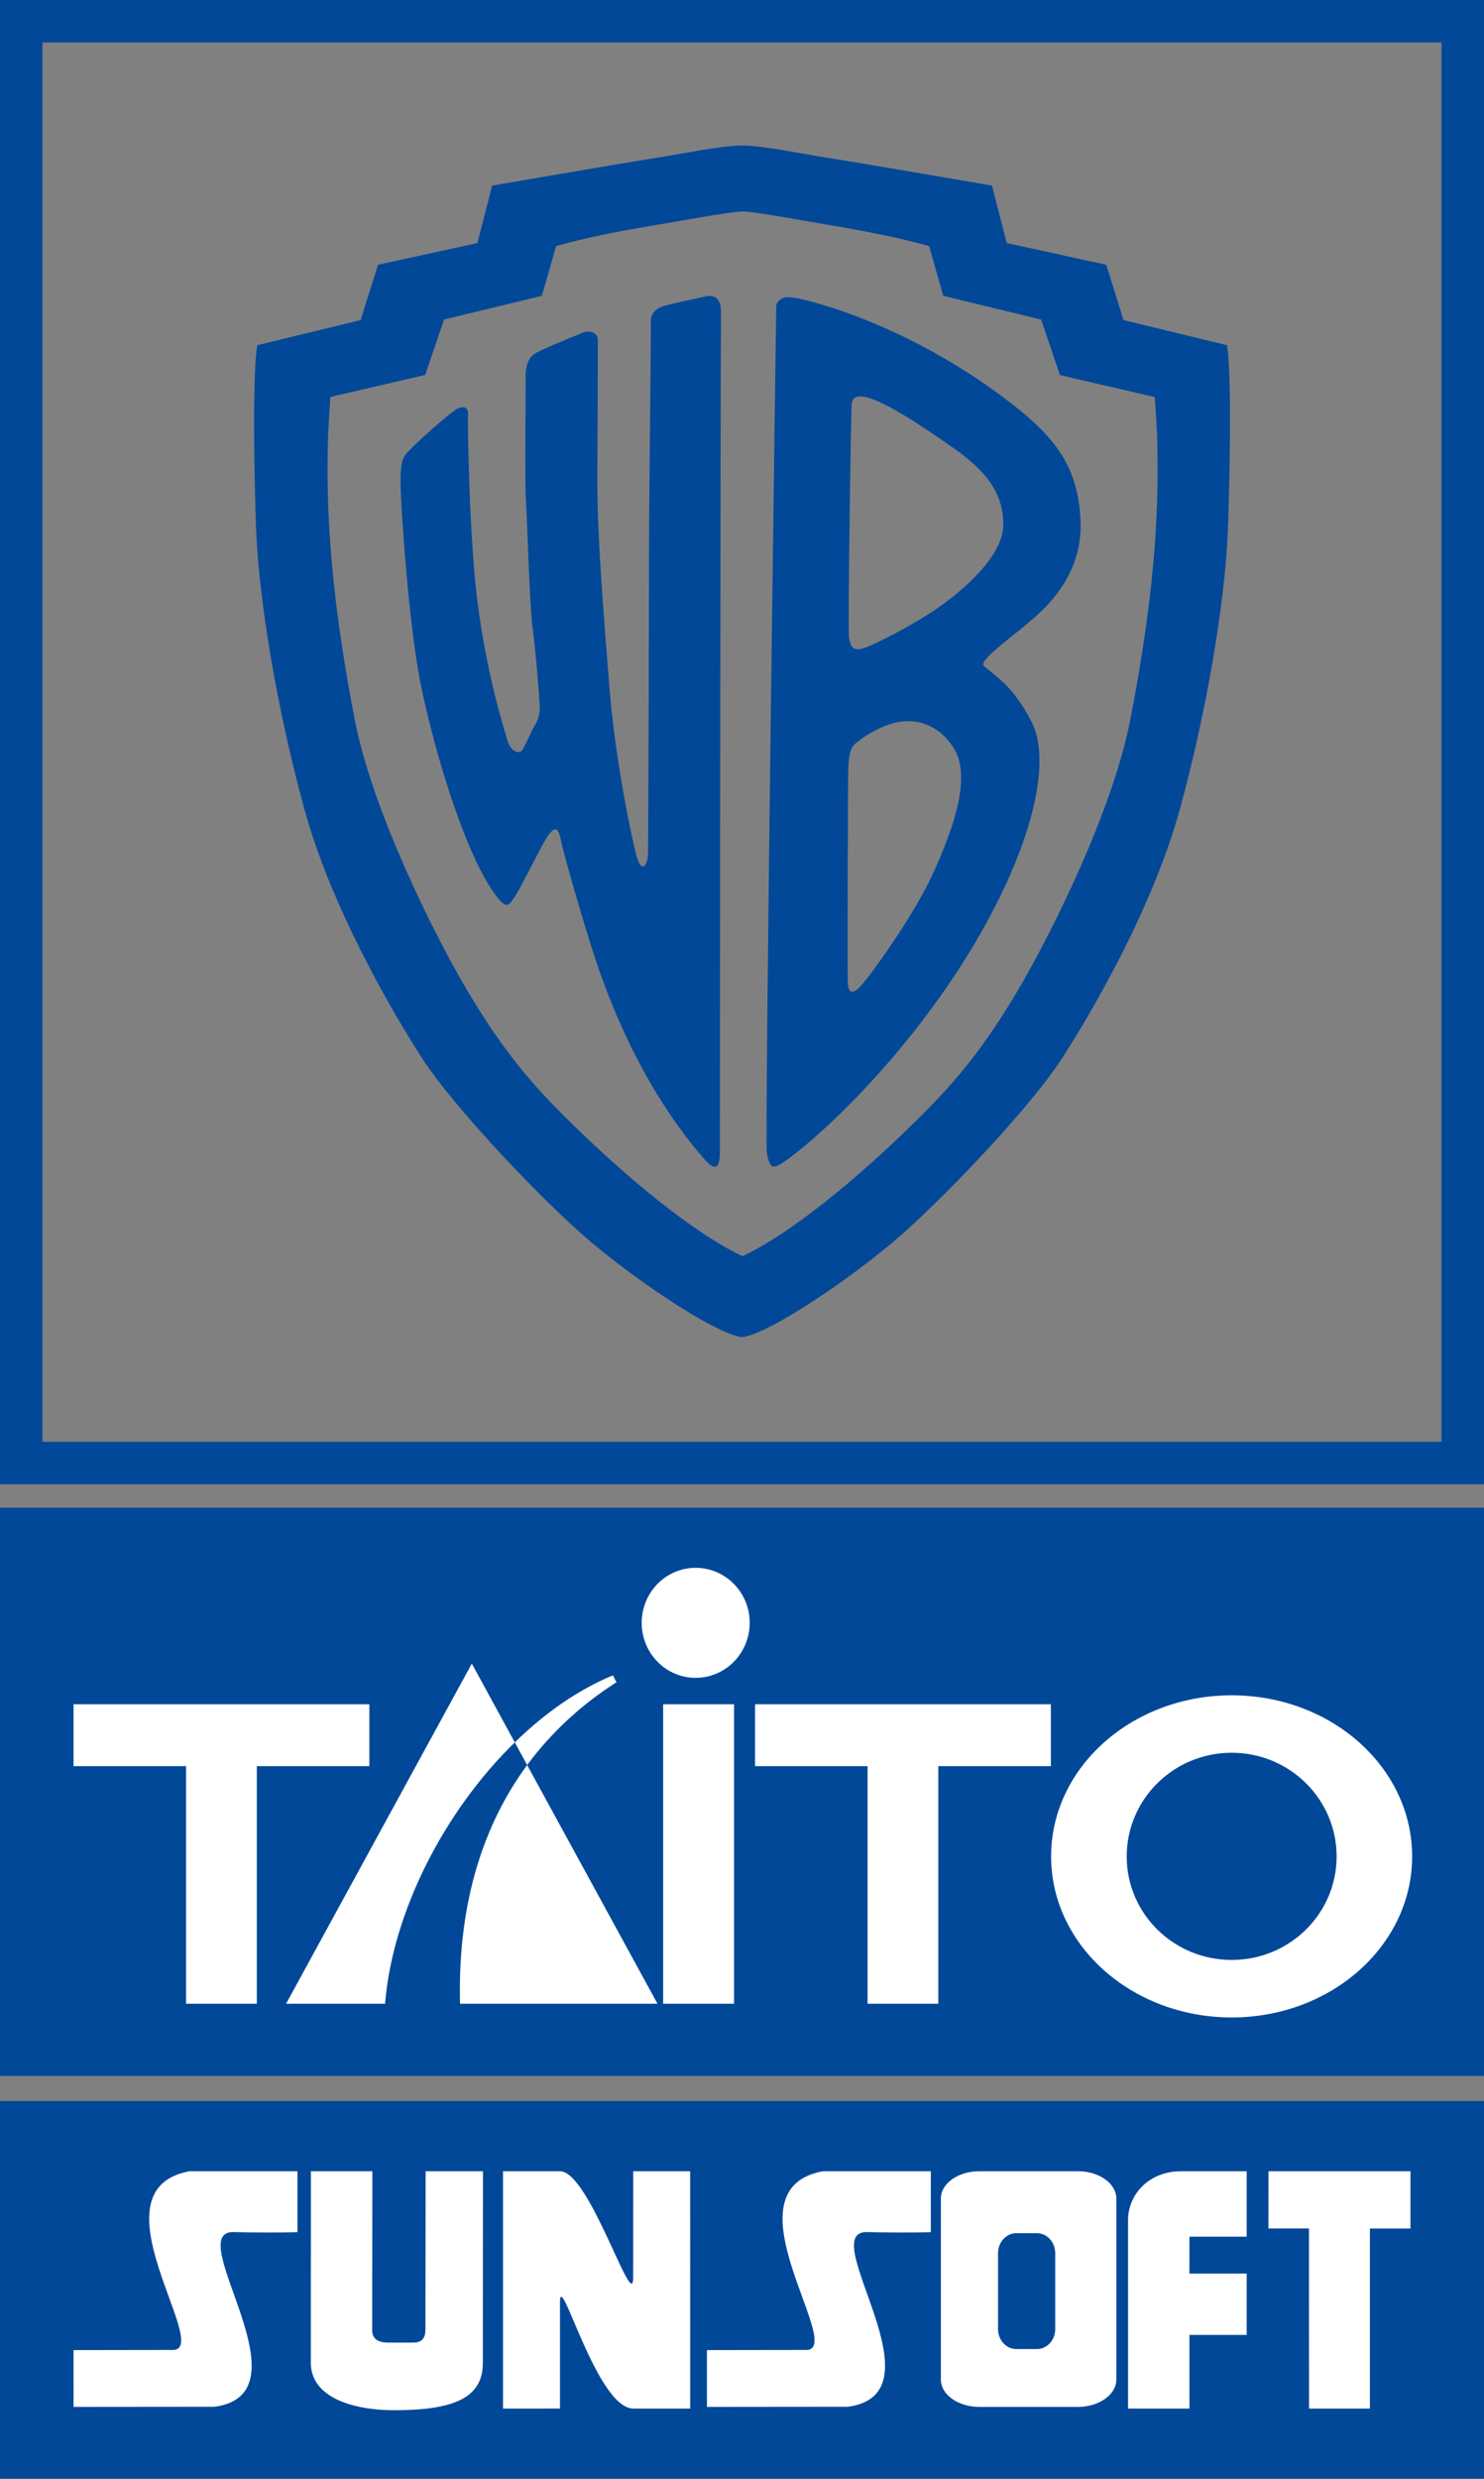 <?xml version="1.0" encoding="UTF-8"?>
<svg xmlns="http://www.w3.org/2000/svg" xmlns:xlink="http://www.w3.org/1999/xlink" width="599px" height="1000px" viewBox="0 0 599 1000" version="1.1">
<rect x="0" y="0" width="599" height="1000" fill="#808080" stroke="none"/>
<defs>
<clipPath id="clip1">
  <path d="M 102.531 58.664 L 496.469 58.664 L 496.469 540 L 102.531 540 Z M 102.531 58.664 "/>
</clipPath>
</defs>
<g id="surface1">
<path style=" stroke:none;fill-rule:nonzero;fill:rgb(0.392%,28.235%,59.608%);fill-opacity:1;" d="M 0 847.605 L 599 847.605 L 599 1000 L 0 1000 Z M 0 847.605 "/>
<g clip-path="url(#clip1)" clip-rule="nonzero">
<path style=" stroke:none;fill-rule:nonzero;fill:rgb(0.392%,28.235%,59.608%);fill-opacity:1;" d="M 495.199 139.242 L 453.496 129.145 L 446.539 106.828 L 406.352 98.043 L 400.402 74.871 C 400.402 74.871 347.355 65.734 334.293 63.715 C 321.234 61.594 308.68 58.918 299.551 58.664 C 290.375 58.918 277.82 61.594 264.711 63.715 C 251.699 65.734 198.652 74.871 198.652 74.871 L 192.703 98.043 L 152.566 106.828 L 145.559 129.145 L 103.906 139.242 C 103.906 139.242 101.387 147.016 103.25 210.578 C 104.16 240.82 111.723 285.805 122.766 326.09 C 133.707 366.379 159.121 409.645 170.77 427.52 C 182.418 445.391 213.73 479.016 234.758 497.793 C 252.91 513.949 288.105 538.082 299.551 539.445 C 310.949 538.082 346.094 513.949 364.246 497.793 C 385.324 479.016 416.688 445.391 428.285 427.52 C 439.984 409.645 465.348 366.379 476.34 326.09 C 487.332 285.805 494.895 240.82 495.754 210.578 C 497.668 147.016 495.199 139.242 495.199 139.242 Z M 456.168 290.598 C 449.059 327.301 424.148 376.879 411.344 398.691 C 398.535 420.398 387.441 434.688 371.559 450.387 C 338.43 483.305 313.168 500.57 299.703 506.781 C 286.191 500.52 260.977 483.254 227.848 450.387 C 211.965 434.637 200.871 420.398 188.062 398.691 C 175.258 376.879 150.398 327.301 143.238 290.598 C 131.793 231.73 132.043 198.766 132.297 180.438 C 132.344 174.277 133.355 160.141 133.355 160.141 L 171.625 151.258 L 179.238 128.891 L 218.723 119.348 L 224.469 99.305 C 224.469 99.305 236.117 95.672 258.91 91.785 C 271.719 89.664 294.914 85.32 299.754 85.32 C 304.594 85.32 327.84 89.664 340.496 91.785 C 363.391 95.723 375.039 99.305 375.039 99.305 L 380.734 119.348 L 420.266 128.941 L 427.832 151.309 L 466.102 160.191 C 466.102 160.191 467.16 174.328 467.16 180.488 C 467.414 198.766 467.715 231.73 456.168 290.598 Z M 456.168 290.598 "/>
</g>
<path style=" stroke:none;fill-rule:nonzero;fill:rgb(0.392%,28.235%,59.608%);fill-opacity:1;" d="M 286.492 119.398 C 285.535 119.398 284.625 119.602 284.07 119.754 C 282.258 120.207 270.355 122.582 267.281 123.691 C 264.254 124.852 262.441 126.871 262.691 130.254 C 262.844 133.738 261.938 204.266 261.984 222.141 C 261.984 240.062 261.684 337.957 261.582 343.762 C 261.48 349.465 259.012 352.445 256.992 345.527 C 255.027 338.613 248.32 306.301 246.051 278.078 C 243.832 249.855 241.109 218.504 241.109 193.562 C 241.262 168.574 241.312 139.293 241.312 136.969 C 241.414 134.695 238.438 132.777 234.758 134.395 C 231.078 135.961 217.008 141.512 215.242 143.129 C 213.379 144.645 211.965 147.875 212.168 152.418 C 212.27 157.012 211.766 192.102 212.27 201.895 C 212.922 211.738 213.73 244.504 215.039 253.945 C 216.301 263.285 217.715 281.16 217.867 285.047 C 218.117 288.934 216.352 291.91 215.141 293.93 C 214.637 294.941 211.562 301.656 210.605 302.867 C 209.695 304.027 206.27 303.625 204.805 298.676 C 200.973 286.105 195.023 264.348 192.098 237.336 C 189.324 211.59 188.668 168.875 188.922 167.211 C 189.172 165.645 188.062 161.961 182.52 166.301 C 176.973 170.543 165.172 181.246 163.609 183.52 C 161.945 185.738 161.391 189.676 161.793 199.016 C 162.145 208.406 164.969 251.016 169.559 274.645 C 174.098 298.273 187.512 346.031 201.277 362.695 C 204.855 367.086 205.863 364.613 208.133 361.18 C 210.402 357.797 219.328 339.52 221.242 337.047 C 223.059 334.621 225.074 332.555 226.234 338.258 C 227.293 343.961 236.621 376.121 240.555 387.633 C 244.488 399.145 257.297 436.707 284.273 467.605 C 288.508 472.398 290.426 471.492 290.578 465.535 C 290.578 459.629 290.777 152.266 291.031 125.965 C 291.133 120.562 288.609 119.449 286.492 119.398 Z M 286.492 119.398 "/>
<path style=" stroke:none;fill-rule:nonzero;fill:rgb(0.392%,28.235%,59.608%);fill-opacity:1;" d="M 401.711 157.922 C 372.516 136.766 342.414 125.207 324.262 120.863 C 319.621 119.754 316.949 119.906 316.949 119.906 C 316.949 119.906 313.316 120.863 313.316 123.793 C 313.266 127.527 308.578 461.645 309.535 465.383 C 310.898 470.684 310.898 472.957 318.41 467.352 C 333.539 456.195 365.961 425.449 391.07 384.504 C 415.074 345.426 425.359 308.672 416.336 291.105 C 408.77 276.512 402.066 273.082 397.121 268.637 C 394.754 266.668 408.418 256.926 413.762 252.332 C 419.059 247.836 437.059 234.258 436.152 210.426 C 435.191 186.598 424.707 174.582 401.711 157.922 Z M 376.75 352.039 C 369.34 368.551 351.941 392.785 347.859 397.277 C 343.977 401.82 342.363 400.355 342.211 396.57 C 342.008 392.684 342.211 314.379 342.414 309.582 C 342.664 304.785 343.168 302.059 344.832 300.395 C 346.445 298.879 350.984 295.195 358.145 292.516 C 360.969 291.457 363.945 290.902 366.918 290.953 C 373.473 291.055 379.977 294.133 384.77 301.504 C 392.281 312.812 385.223 333.359 376.75 352.039 Z M 382.5 242.383 C 373.02 249.656 359.305 256.824 351.488 260.359 C 343.672 264.043 343.473 260.559 342.715 257.379 C 342.16 254.098 343.473 166.25 343.773 163.02 C 343.926 160.848 345.188 159.941 347.254 159.941 C 354.566 159.941 371.91 171.703 384.973 180.844 C 400.906 192 404.836 201.238 404.988 211.539 C 405.039 222.945 391.93 235.215 382.5 242.383 Z M 382.5 242.383 "/>
<path style=" stroke:none;fill-rule:evenodd;fill:rgb(0.392%,28.235%,59.608%);fill-opacity:1;" d="M 0 0 L 599 0 L 599 598.785 L 0 598.785 Z M 17.141 17.133 L 17.141 581.66 L 581.859 581.66 L 581.859 17.133 Z M 17.141 17.133 "/>
<path style=" stroke:none;fill-rule:evenodd;fill:rgb(100%,100%,100%);fill-opacity:1;" d="M 120.07 875.926 L 76.488 875.926 C 36.191 883.344 85.371 947.141 70.07 948.031 L 29.68 948.09 L 29.688 971.004 L 86.652 970.949 C 125.445 965.609 74.051 901.363 93.688 900.473 C 111.051 900.871 120.07 900.504 120.07 900.504 Z M 120.07 875.926 "/>
<path style=" stroke:none;fill-rule:evenodd;fill:rgb(100%,100%,100%);fill-opacity:1;" d="M 150.305 875.934 L 125.488 875.926 L 125.465 953.191 C 125.398 965.738 139.402 972.305 159.469 972.352 C 182.855 972.254 194.891 967.559 194.898 953.316 L 194.945 875.926 L 171.801 875.926 L 171.715 940.039 C 171.691 943.574 169.887 945.086 166.789 945.059 L 156.84 945.059 C 152.254 945.078 150.223 943.305 150.23 940.082 Z M 150.305 875.934 "/>
<path style=" stroke:none;fill-rule:evenodd;fill:rgb(100%,100%,100%);fill-opacity:1;" d="M 375.723 875.926 L 332.141 875.926 C 291.844 883.344 341.023 947.141 325.727 948.031 L 285.336 948.09 L 285.34 971.004 L 342.309 970.949 C 381.102 965.609 329.707 901.363 349.344 900.473 C 366.707 900.871 375.723 900.504 375.723 900.504 Z M 375.723 875.926 "/>
<path style=" stroke:none;fill-rule:evenodd;fill:rgb(100%,100%,100%);fill-opacity:1;" d="M 226.043 875.934 L 203.039 875.926 L 203.039 971.68 L 226.027 971.66 L 226.027 928.758 C 226.02 914.891 240.812 971.57 255.602 971.672 L 278.59 971.672 L 278.574 875.934 L 255.594 875.934 L 255.566 918.855 C 255.547 933.574 237.934 875.848 226.043 875.934 Z M 226.043 875.934 "/>
<path style=" stroke:none;fill-rule:evenodd;fill:rgb(100%,100%,100%);fill-opacity:1;" d="M 395.266 875.926 L 435.113 875.926 C 443.633 875.926 450.598 880.883 450.598 886.945 L 450.598 959.988 C 450.598 966.047 443.633 971.004 435.113 971.004 L 395.266 971.004 C 386.738 971.004 379.77 966.047 379.77 959.988 L 379.77 886.945 C 379.77 880.883 386.738 875.926 395.266 875.926 Z M 410.195 900.93 L 418.57 900.93 C 422.617 900.93 425.926 904.551 425.926 908.988 L 425.926 939.609 C 425.926 944.047 422.617 947.668 418.57 947.668 L 410.195 947.668 C 406.152 947.668 402.848 944.047 402.848 939.609 L 402.848 908.988 C 402.848 904.551 406.152 900.93 410.195 900.93 Z M 410.195 900.93 "/>
<path style=" stroke:none;fill-rule:evenodd;fill:rgb(100%,100%,100%);fill-opacity:1;" d="M 455.32 895.738 C 455.328 885.246 463.707 875.926 476.797 875.934 L 503.215 875.926 L 503.215 902.328 L 480.098 902.332 L 480.09 917.203 L 503.215 917.203 L 503.215 941.957 L 480.098 941.961 L 480.098 971.68 L 455.328 971.68 Z M 455.32 895.738 "/>
<path style=" stroke:none;fill-rule:evenodd;fill:rgb(100%,100%,100%);fill-opacity:1;" d="M 512.004 875.926 L 511.984 899.023 L 528.359 899.023 L 528.375 971.68 L 552.941 971.68 L 552.941 899.035 L 569.32 899.043 L 569.32 875.926 Z M 512.004 875.926 "/>
<path style=" stroke:none;fill-rule:nonzero;fill:rgb(0.392%,28.235%,59.608%);fill-opacity:1;" d="M 0 608.227 L 599 608.227 L 599 837.492 L 0 837.492 Z M 0 608.227 "/>
<path style=" stroke:none;fill-rule:evenodd;fill:rgb(100%,100%,100%);fill-opacity:1;" d="M 212.773 712.062 L 265.395 808.367 L 185.684 808.367 C 185.684 807.781 185.684 807.215 185.648 806.621 C 184.969 766.426 195.586 735.422 212.773 712.062 Z M 497.164 707.102 C 473.742 707.102 454.781 725.848 454.781 748.93 C 454.781 772.035 473.742 790.688 497.164 790.688 C 520.543 790.688 539.512 772.035 539.512 748.93 C 539.512 725.848 520.543 707.102 497.164 707.102 Z M 304.754 687.547 L 424.172 687.547 L 424.172 712.5 L 378.738 712.5 L 378.738 808.367 L 350.188 808.367 L 350.188 712.5 L 304.754 712.5 Z M 267.676 687.547 L 296.289 687.547 L 296.289 808.367 L 267.676 808.367 Z M 29.68 687.547 L 149.094 687.547 L 149.094 712.5 L 103.664 712.5 L 103.664 808.367 L 75.109 808.367 L 75.109 712.5 L 29.68 712.5 Z M 497.164 683.93 C 537.395 683.93 569.996 713.027 569.996 748.93 C 569.996 784.82 537.395 813.891 497.164 813.891 C 456.898 813.891 424.266 784.82 424.266 748.93 C 424.266 713.027 456.898 683.93 497.164 683.93 Z M 247.398 675.887 L 248.836 678.656 C 235.195 687.363 222.898 698.402 212.773 712.062 L 207.789 702.926 C 219.965 691.039 233.449 681.59 247.398 675.887 Z M 190.445 671.141 L 207.789 702.926 C 179.578 730.406 158.531 770.945 155.418 808.367 L 115.469 808.367 Z M 280.781 632.5 C 292.863 632.5 302.609 642.453 302.609 654.672 C 302.609 666.934 292.863 676.883 280.781 676.883 C 268.727 676.883 259.012 666.934 259.012 654.672 C 259.012 642.453 268.727 632.5 280.781 632.5 Z M 280.781 632.5 "/>
</g>
</svg>
